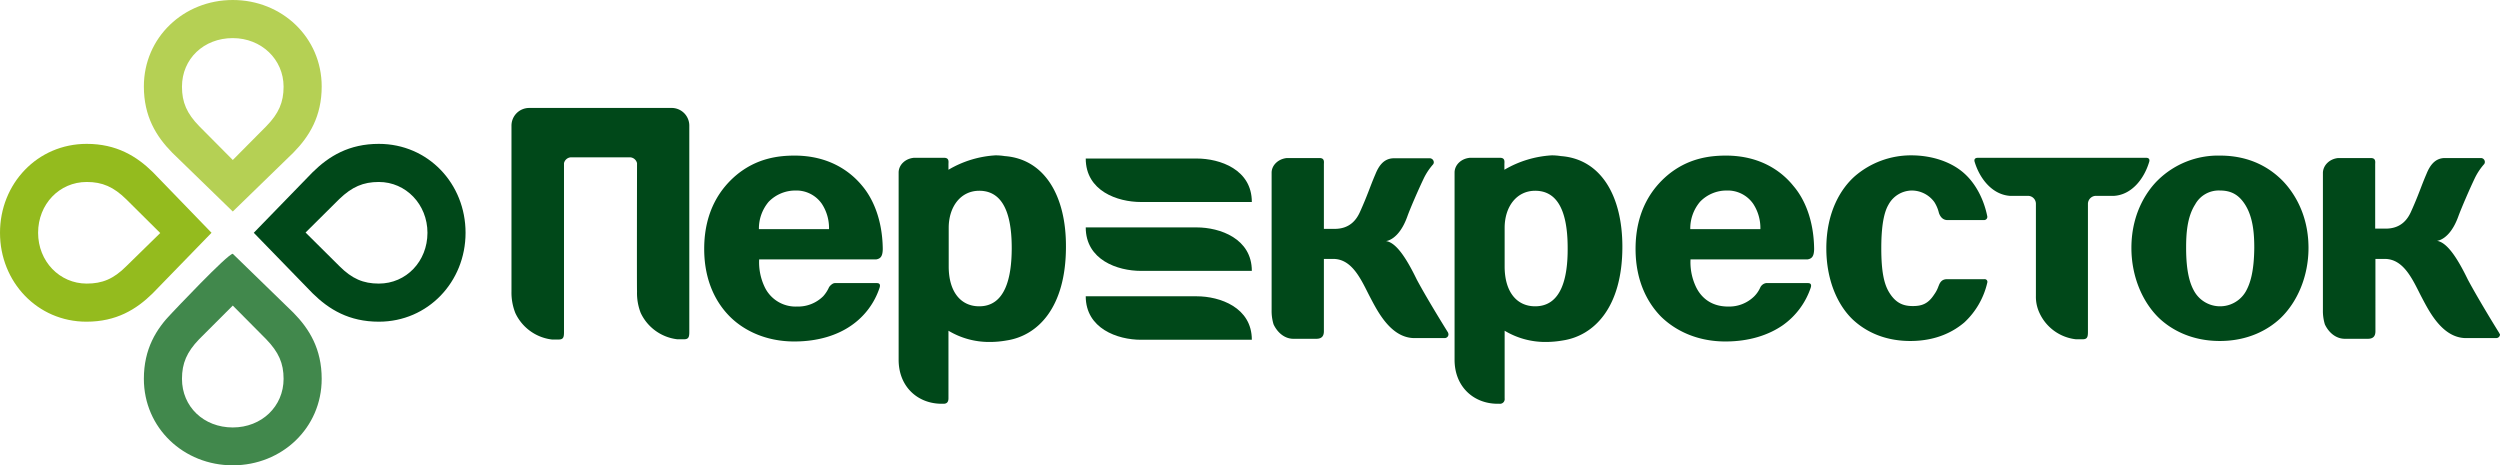 <?xml version="1.0" encoding="UTF-8"?> <svg xmlns="http://www.w3.org/2000/svg" id="Слой_1" data-name="Слой 1" viewBox="0 0 1023.5 190.5"> <defs> <style>.cls-1{fill:#004819;}.cls-2{fill:#94bb1e;}.cls-3{fill:#41884c;}.cls-4{fill:#b5d054;}</style> </defs> <title>Perekryostok</title> <path class="cls-1" d="M155.1,58.9c-12.2,0-20.4,5-27.1,11.6L103.9,95.3,128,120.1c6.7,6.6,14.9,11.6,27.1,11.6,20.1,0,35.5-16.3,35.5-36.4s-15.3-36.4-35.5-36.4m0,15.6c11.1,0,19.9,9.2,19.9,20.8,0,11.7-8.7,20.8-19.9,20.8-6.4,0-11-2-16.1-7.1L125.1,95.2l13.8-13.7c5.2-5,9.8-7,16.2-7" transform="translate(0 0)"></path> <path class="cls-2" d="M35.5,58.9C15.3,58.9,0,75.2,0,95.3s15.3,36.4,35.4,36.4c12.2,0,20.4-5,27.1-11.6L86.6,95.3l-24-24.8c-6.7-6.6-15-11.6-27.1-11.6m0,15.6c6.4,0,11,2,16.2,7.1L65.6,95.4,51.7,109c-5.2,5.2-9.8,7.1-16.2,7.1-11.1,0-19.9-9.1-19.9-20.8s8.7-20.8,19.9-20.8" transform="translate(0 0)"></path> <path class="cls-3" d="M95.3,103.9c-2.1,0-24.8,24.1-24.8,24.1-6.6,6.7-11.6,14.9-11.6,27.1,0,20.1,16.3,35.4,36.4,35.4s36.4-15.3,36.4-35.4c0-12.2-5-20.4-11.6-27.1Zm0,21.2L109,138.9c5.1,5.3,7.1,9.8,7.1,16.2,0,11.3-9,19.9-20.8,19.9-11.9,0-20.8-8.5-20.8-19.9,0-6.4,2-11,7-16.2Z" transform="translate(0 0)"></path> <path class="cls-4" d="M95.3,0C75.2,0,58.9,15.3,58.9,35.4c0,12.2,5,20.4,11.6,27.1L95.3,86.6l24.8-24.1c6.6-6.7,11.6-14.9,11.6-27.1C131.7,15.3,115.4,0,95.3,0m0,15.6c11.7,0,20.8,8.7,20.8,19.9,0,6.4-2,11-7.1,16.2L95.3,65.5,81.6,51.7c-5.1-5.2-7.1-9.8-7.1-16.2,0-11.4,8.9-19.9,20.8-19.9" transform="translate(0 0)"></path> <path class="cls-1" d="M400.9,125.4c-7.7,0-12.5-6.1-12.5-16.3V93.3c0-8.7,4.9-15.2,12.5-15.2,8.2,0,13.3,6.7,13.3,23.4,0,12.3-2.7,23.9-13.3,23.9m10.4-61.5a24.038,24.038,0,0,0-3.7-.3,42.652,42.652,0,0,0-19.3,5.9V67.2c0-.9.4-2.6-1.8-2.6H374.2c-3.5.3-6.2,2.8-6.3,5.9v13h0v63.8c0,11.1,7.9,18,17.6,18h.8c1,0,2-.4,2-2.2V135.4a32.344,32.344,0,0,0,16.6,4.6,39.173,39.173,0,0,0,7.1-.6c12.8-1.9,24.4-13.4,24.4-38.4.1-20.7-8.7-35.9-25.1-37.1" transform="translate(0 0)"></path> <path class="cls-1" d="M919.5,119.2a12.161,12.161,0,0,1-21.2,0c-1.7-3-3.3-7.8-3.3-17.7,0-5.4.3-12.5,3.7-17.8A11,11,0,0,1,908.9,78c4.6,0,7.7,1.8,10.2,5.7,3.4,5.3,3.8,12.3,3.8,17.8-.1,9.9-1.7,14.6-3.4,17.7M908.9,63.7a35.2,35.2,0,0,0-25.4,10c-3.5,3.4-10.9,12.5-10.9,27.8,0,11.8,4.6,22.3,11.4,28.8,5,4.7,13.2,9.3,24.8,9.3s19.8-4.6,24.8-9.3c6.9-6.6,11.5-17.1,11.5-28.8,0-15.3-7.5-24.4-10.9-27.8-8.4-8.3-18.2-10-25.3-10" transform="translate(0 0)"></path> <path class="cls-1" d="M782.7,78a11.466,11.466,0,0,1,9.2,4.7,14.505,14.505,0,0,1,1.9,4.5c.6,1.7,1.7,2.9,3.5,2.9h15a1.316,1.316,0,0,0,1.3-1.5c-1.3-6.6-4.5-13.1-9.2-17.4-5.4-5-13.6-7.6-21.9-7.6a35.19,35.19,0,0,0-23.2,8.6c-5.6,5-11.6,14.5-11.6,29.5,0,12.5,4.3,22.8,10.7,29,3.8,3.6,11.3,8.9,23.7,8.9,11.1,0,18.1-4.2,22.1-7.6a31.933,31.933,0,0,0,9.4-16.3,1.093,1.093,0,0,0-1.2-1.4H796.9c-1.8.1-2.6,1.1-3.2,2.7a4.21,4.21,0,0,0-.2.5c0,.1,0,.1-.1.2,0,.1-.1.2-.1.3h0a12.294,12.294,0,0,1-1.4,2.5c-2.5,3.9-5.1,4.8-8.8,4.8-3.5,0-6.9-.9-9.8-5.8-2-3.4-3.1-8.4-3.1-17.9,0-11.3,1.7-15.7,3-17.9a10.988,10.988,0,0,1,9.5-5.7" transform="translate(0 0)"></path> <path class="cls-1" d="M310.7,93.8a16.942,16.942,0,0,1,4-11.2A15.215,15.215,0,0,1,325.6,78a12.676,12.676,0,0,1,10.9,5.5,18.1,18.1,0,0,1,2.9,10.3Zm14.6-30.1c-6.5,0-15.6,1-24.1,8.2-5.7,4.9-12.9,13.9-12.9,30,0,13.8,5.4,22.6,10.5,27.7,5.4,5.4,14.3,10.2,26.4,10.2,9.8,0,17.7-2.6,23.4-6.6a30.272,30.272,0,0,0,11.5-15.4c.2-.6.5-1.9-1.1-1.9H341.8c-1,0-2.1,1.2-2.4,1.7a13.89,13.89,0,0,1-2.4,3.7,14.625,14.625,0,0,1-10.7,4.2,14.015,14.015,0,0,1-13.1-7.7,23.489,23.489,0,0,1-2.4-11.6h47.9c1.9-.3,2.6-1.4,2.7-4v-.6c-.2-11.9-4.1-20.4-8.4-25.5-5-6.1-13.8-12.4-27.7-12.4" transform="translate(0 0)"></path> <path class="cls-1" d="M580,114.4c-4.6-9.5-8.7-15.2-12.6-15.7,0,0,5.2-.3,8.7-9.9,1.2-3.4,4.6-11.2,6.9-16a25.278,25.278,0,0,1,3.7-5.5,1.4,1.4,0,0,0,.3-.9,1.708,1.708,0,0,0-1.5-1.6h-15c-4.1.1-6.1,3.3-7.4,6.5-2.2,5.1-3.1,8.3-6.3,15.4-1.5,3.4-4.3,7-10.4,7H542V67.3c0-.9.4-2.6-1.8-2.6H526.9c-3.5.3-6.3,2.9-6.3,6v56.2a18.877,18.877,0,0,0,.8,5.9c1.5,3.2,4.4,5.9,8.1,5.9h9.4c2.4,0,3.1-1.3,3.1-3.1V106h3.8c8.2,0,11.8,9.4,15.3,16,3.2,6.1,8.8,16.9,18.7,16.4h11.8a1.52,1.52,0,0,0,1.4-1.5,2.353,2.353,0,0,0-.2-.8c-2.8-4.5-9-14.6-12.8-21.7" transform="translate(0 0)"></path> <path class="cls-1" d="M275.3,44.2H216.5a7.236,7.236,0,0,0-7.1,7.3v67.9a22.559,22.559,0,0,0,1.6,8.8A19,19,0,0,0,226,139h2.7c1.9,0,2.2-.9,2.2-3V66.8a3.093,3.093,0,0,1,2.9-2.4h24.1a3.093,3.093,0,0,1,2.9,2.4s-.1,51.5,0,52.5a22.329,22.329,0,0,0,1.5,8.8,19,19,0,0,0,15,10.8H280c1.9,0,2.2-.9,2.2-3V51.4a7.232,7.232,0,0,0-6.9-7.2" transform="translate(0 0)"></path> <path class="cls-1" d="M879.9,66.2c.2-.7.1-1.6-1.3-1.6H809.8c-1.5,0-1.6.9-1.4,1.6,2.1,7,7.3,13.6,14.7,14h7.5a3.246,3.246,0,0,1,2.9,3.2v37.8a15.5,15.5,0,0,0,1.5,7,18.681,18.681,0,0,0,14.9,10.7h2.7c1.9,0,2.2-.9,2.2-3V83.4a3.323,3.323,0,0,1,2.9-3.2h7.5c7.4-.3,12.6-6.9,14.7-14" transform="translate(0 0)"></path> <path class="cls-1" d="M1023.1,136.2c-2.8-4.5-9-14.7-12.8-21.8-4.6-9.5-8.7-15.2-12.6-15.8,0,0,5.2-.3,8.7-9.9,1.2-3.3,4.6-11.2,6.9-16a25.278,25.278,0,0,1,3.7-5.5,1.4,1.4,0,0,0,.3-.9,1.624,1.624,0,0,0-1.5-1.6h-15c-4.1.1-6.1,3.3-7.4,6.5-2.2,5.1-3.1,8.3-6.3,15.4-1.5,3.4-4.3,7-10.4,7h-4.3V67.3c0-.9.4-2.6-1.8-2.6H957.3c-3.5.3-6.2,2.9-6.3,6v56.2a18.877,18.877,0,0,0,.8,5.9c1.5,3.2,4.4,5.9,8.2,5.9h9.4c2.4,0,3.1-1.3,3.1-3.1V106h3.8c8.2,0,11.8,9.4,15.3,16,3.2,6.1,8.8,16.9,18.7,16.4h11.8a1.52,1.52,0,0,0,1.4-1.5,5.733,5.733,0,0,1-.4-.7" transform="translate(0 0)"></path> <path class="cls-1" d="M628.5,125.4c-7.7,0-12.5-6.1-12.5-16.3V93.3c0-8.7,4.9-15.2,12.5-15.2,8.2,0,13.3,6.7,13.3,23.4.1,12.3-2.6,23.9-13.3,23.9M639,63.9a24.038,24.038,0,0,0-3.7-.3,43.083,43.083,0,0,0-19.4,5.9V67.2c0-.9.4-2.6-1.8-2.6H601.8c-3.5.3-6.2,2.8-6.3,5.9v13h0v63.8c0,11.1,7.9,18,17.6,18h.8a1.915,1.915,0,0,0,2.1-2.2V135.4a32.344,32.344,0,0,0,16.6,4.6,39.975,39.975,0,0,0,7.1-.6c12.8-1.9,24.5-13.4,24.5-38.4,0-20.7-8.7-35.9-25.2-37.1" transform="translate(0 0)"></path> <path class="cls-1" d="M692,93.8a16.942,16.942,0,0,1,4-11.2A15.04,15.04,0,0,1,706.9,78a12.676,12.676,0,0,1,10.9,5.5,18.1,18.1,0,0,1,2.9,10.3Zm14.6-30.1c-6.5,0-15.6,1-24.1,8.2-5.7,4.9-12.9,13.9-12.9,30,0,13.8,5.4,22.6,10.4,27.7,5.5,5.4,14.3,10.2,26.4,10.2,9.7,0,17.6-2.6,23.4-6.6a30.826,30.826,0,0,0,11.5-15.4c.2-.6.5-1.9-1.1-1.9H723a3.248,3.248,0,0,0-2.3,1.7,12.068,12.068,0,0,1-2.5,3.7,14.625,14.625,0,0,1-10.7,4.2c-6.9,0-10.9-3.6-13-7.7a23.49,23.49,0,0,1-2.4-11.6H740c1.9-.3,2.6-1.4,2.7-4v-.6c-.2-11.9-4.1-20.4-8.5-25.5-4.9-6.1-13.7-12.4-27.6-12.4" transform="translate(0 0)"></path> <path class="cls-1" d="M489.9,64.9H444.5c0,13.3,13,17.8,22.6,17.8h45.4c0-13.3-13-17.8-22.6-17.8" transform="translate(0 0)"></path> <path class="cls-1" d="M489.9,93.1H444.5c0,13.3,13,17.8,22.6,17.8h45.4c0-13.2-13-17.8-22.6-17.8" transform="translate(0 0)"></path> <path class="cls-1" d="M489.9,121.3H444.5c0,13.2,13,17.8,22.6,17.8h45.4c0-13.2-13-17.8-22.6-17.8" transform="translate(0 0)"></path> </svg> 